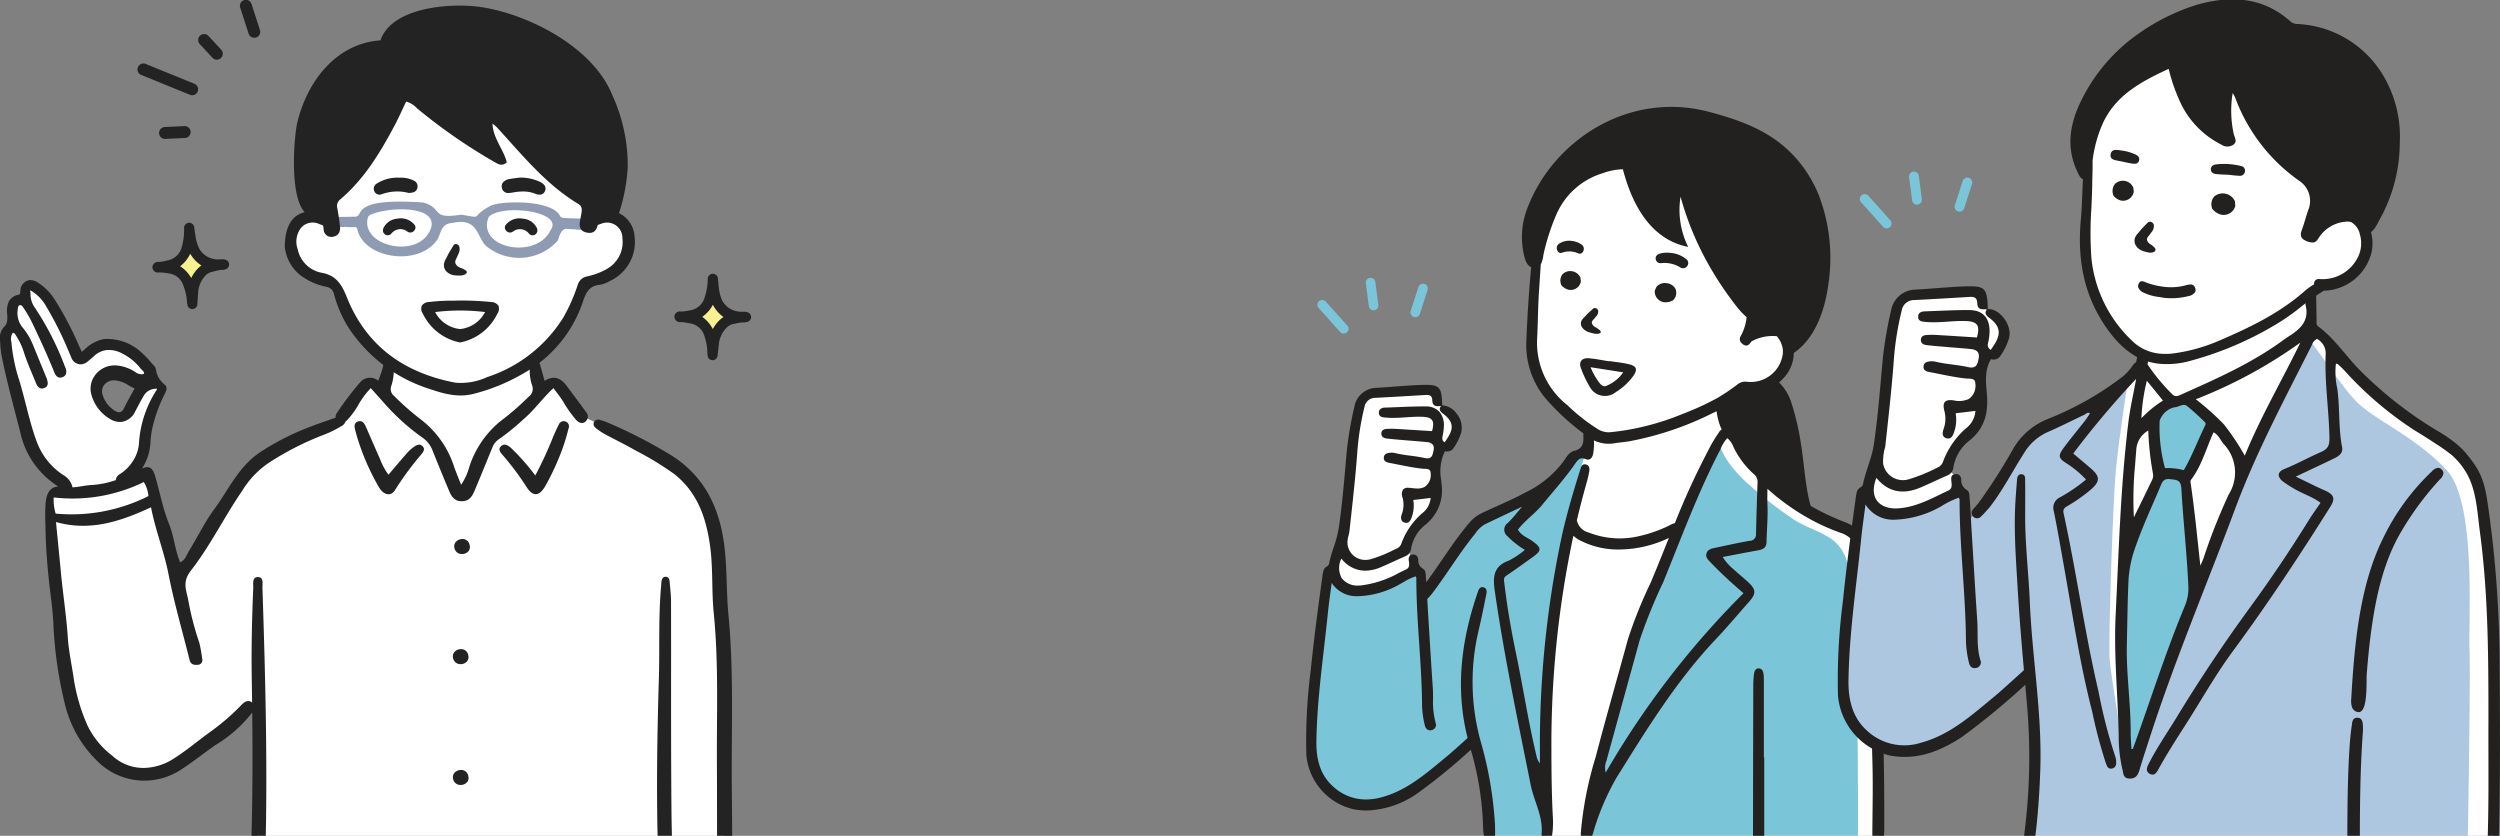 <svg xmlns="http://www.w3.org/2000/svg" width="335" height="112"><rect width="100%" height="100%" fill="#808080" stroke="none"/><defs><clipPath id="a"><path data-name="パス 3573" d="M0 0h335v112H0Z" transform="translate(20 2770)" fill="#fff" stroke="#707070"/></clipPath><clipPath id="b"><path data-name="長方形 80" fill="none" d="M0 0h160v114.128H0z"/></clipPath><clipPath id="c"><path data-name="長方形 116" fill="none" d="M0 0h100.665v262.338H0z"/></clipPath></defs><g data-name="マスクグループ 2" transform="translate(-20 -2770)" clip-path="url(#a)"><g data-name="グループ 233"><g data-name="グループ 93" clip-path="url(#b)" transform="translate(195 2769.913)"><path data-name="パス 1182" d="M41.887 21.342s-9.952.375-10.675 8.134-1.1 11.505-.991 14.4.542 7.92 3.883 10.97 4.03 3.157 4.03 3.157l-.467 2.639s-1.827.09-2.2.893a7.539 7.539 0 0 1-4.174 4.6c-3.1 1.338-6.832 2.783-8.232 4.067S15.53 79.83 15.53 79.83l-.263-3.057s-.631.057-.86-.946a12.4 12.4 0 0 0-.746-2.106s-.229-2.224.774-3.056 3.241-1.663 3.183-4.33-.889-2.782-.315-4.3 1.176-1.513 2.065-2.492 1.36-3.037.057-4.043a10.931 10.931 0 0 1-1.835-1.7l-.258-1.549-9.119.6-1.061 1-2.638 19.472-1.2 3.843-.631.459s-3.757 24.261-.8 26.842 1.893 4.56 7.686 2.954 13.134-8.144 13.134-8.144 1.835 10.524 1.864 11.528.01 1.722.01 1.722h52.24s-.143-23.66-.4-25.811-.2-14.339-3.843-15.887-9.521-3.506-11.471-7.244-3.648-5.678-4.388-5.632-1.52-3.9-1.52-3.9l3.642-2.036s6.538.086 5.735-5.162c0 0 .2-4.187-3.843-2.753l-.329-2.203s-5.658-22.416-18.516-20.557" fill="#fff"/><path data-name="パス 1183" d="M35.925 60.978s-4.1 5.922-9.521 7.393l-3.638 1.6-7.238 9.858v-3.213l-.89-.155s-7.509 5.573-11.186.813l-.619-.464s-3.72 23.876-1.187 27.09c0 0 2.213 5.269 7.218 3.952s5.638-2.051 8.378-4.24 5.48-3.927 5.48-3.927 1.686 5.586 1.739 8.378.105 4.468.105 4.468h7.71s.193-25.281.615-27.073 2.333-20.347 4.776-24.821Z" fill="#7ac5d7"/><path data-name="パス 1184" d="M73.051 77.882a24.91 24.91 0 0 0-.493-2.247 5.46 5.46 0 0 0-2.7-3.67c-1.37-.82-2.925-1.284-4.28-2.131a49.855 49.855 0 0 1-6.139-4.738c-1.61-1.4-3.746-3.732-4.066-5.84a14.281 14.281 0 0 1-2.02 3.2S41.572 90.909 39.69 100.723s-2.024 11.807-2.024 11.807h36.292q.025-5.325-.014-10.649c-.03-4.821-.131-9.62-.26-14.431a66.565 66.565 0 0 0-.633-9.57" fill="#7ac5d7"/><path data-name="パス 1185" d="m5.542 43.721-2.887-3.218-.037-.039a.629.629 0 0 0-.075-.062.643.643 0 0 0-.207-.1.643.643 0 0 0-.59.142.645.645 0 0 0-.053.911l2.887 3.218.037.038a.646.646 0 0 0 .926-.9" fill="#7ac5d7"/><path data-name="パス 1186" d="m9.697 40.946-.4-3.068a.647.647 0 0 0-.195-.383.632.632 0 0 0-.075-.061.647.647 0 0 0-.208-.1.641.641 0 0 0-.244-.015l-.048.008a.647.647 0 0 0-.509.715l.4 3.068a.644.644 0 0 0 .477.54.642.642 0 0 0 .247.015l.045-.008a.647.647 0 0 0 .509-.715" fill="#7ac5d7"/><path data-name="パス 1187" d="m15.264 42.145 1.03-3.2a.65.65 0 0 0-.171-.665.635.635 0 0 0-.244-.145l-.037-.011a.645.645 0 0 0-.776.427l-1.03 3.2a.65.65 0 0 0 .171.665.636.636 0 0 0 .244.145l.037.011a.644.644 0 0 0 .776-.426" fill="#7ac5d7"/><path data-name="パス 1188" d="M76.846 83.943c-.139-3.108-.034-6.227-.971-9.271-.652-2.12-1.575-3.9-3.806-4.675a32.9 32.9 0 0 1-6.857-3.642 26.451 26.451 0 0 1-3.281-3.073 15.954 15.954 0 0 1-3.406-4.047 4.937 4.937 0 0 0-1.01-1.33 1.327 1.327 0 0 0-2.242.22 18.894 18.894 0 0 0-1.49 2.553 99.7 99.7 0 0 0-4.351 9.511 2.1 2.1 0 0 0-.6.237 17.775 17.775 0 0 1-4.064 1.472 11.309 11.309 0 0 1-6.865-.447 2.146 2.146 0 0 1-1.537-1.4 2.165 2.165 0 0 0-.071-.227q.6-2.536 1.314-5.057a13.224 13.224 0 0 0 .353-1.536c.065-.408 0-.837-.506-.917-.468-.074-.588.307-.7.668-.917 2.951-1.8 5.912-2.471 8.932a134.38 134.38 0 0 0-2.936 28.983v1.475a1.931 1.931 0 0 1-.446-.939c-1.1-4.54-1.789-9.161-2.745-13.731-.653-3.119-1.2-6.264-1.571-9.433-.043-.369-.187-.744.268-1.048 1.173-.782 2.308-1.621 3.46-2.435 1.316-.93 1.3-1.276 0-2.213-.647-.466-1.483-.71-1.91-1.516.96-1.255 2.266-2.127 3.253-3.325 1.5-1.827 3.083-3.591 4.435-5.541.32-.461.645-.889 1.37-.587.6.249.91-.178 1.026-.731a8.407 8.407 0 0 0 .06-2.261c-.028-.457-.041-1.026-.651-1.05-.687-.027-.746.58-.726 1.066.04.94-.168 1.611-1.218 1.868-.668.164-1.032.8-1.393 1.344a13.835 13.835 0 0 1-5.206 4.266c-1.818 1-3.749 1.758-5.616 2.653a5.336 5.336 0 0 0-1.81 1.332c-2.149 2.517-3.841 5.367-5.813 8.013q-.022-.329-.047-.656c0-.053-.007-.109-.01-.165-.021-.37-.044-.789-.373-.976a1.278 1.278 0 0 1-.637-1.2c-.032-.449-.28-.717-.664-.717h-.074a.572.572 0 0 0-.419.185.85.85 0 0 0-.109.658l.01.085c.047.4.1.844-.33 1.048-.3.142-.6.288-.9.433a13.992 13.992 0 0 1-5.239 1.741 4.286 4.286 0 0 1-.276.009 2.636 2.636 0 0 1-2.253-.983 2.808 2.808 0 0 1-.049-2.629 4.059 4.059 0 0 0 3.182 1.624 5.565 5.565 0 0 0 2.148-.486c.589-.249 1.179-.521 1.751-.783.49-.226 1-.459 1.5-.677a1.213 1.213 0 0 0 .76-1 5.144 5.144 0 0 1 1.9-3.2 5.857 5.857 0 0 0 2.167-5.554c-.011-.152-.024-.3-.037-.457a6.143 6.143 0 0 1 .509-3.858 1.379 1.379 0 0 0 .32.04 1 1 0 0 0 .858-.5 7.428 7.428 0 0 0 1.015-2.1 2.936 2.936 0 0 0-.618-2.455 2.54 2.54 0 0 0-1.9-1.12h-.047c-.058-2.268-.258-2.755-2.165-2.755-.237 0-.518.007-.908.022-1.091.043-2.2.127-3.264.208-.834.063-1.7.129-2.546.174a3.064 3.064 0 0 0-2.823 2.25l-.041.189a49.012 49.012 0 0 0-1.014 5.8q-.109 1.166-.21 2.334c-.241 2.721-.489 5.536-.9 8.276a16.071 16.071 0 0 1-.677 2.539 19.25 19.25 0 0 0-.625 2.215.555.555 0 0 1-.26.319c-.47.253-.529.685-.592 1.142l-.009.067c-.483 3.456-1.1 8.016-1.576 12.644l-.018.171a73.274 73.274 0 0 0-.574 11.242 8.2 8.2 0 0 0 6.289 7.271 9.7 9.7 0 0 0 1.821.175 12.52 12.52 0 0 0 6.972-2.441 78.321 78.321 0 0 0 6.954-5.7 40.86 40.86 0 0 1 1.653 10.614 4.076 4.076 0 0 0 .179 1.1.714.714 0 0 0 1.408-.117c.036-.47.009-.945.009-1.418A50.667 50.667 0 0 0 23.5 99.753a29.8 29.8 0 0 1-.4-15.036c.39-1.644.721-3.3 1.059-4.959.074-.361.123-.813-.33-.956-.535-.169-.69.289-.823.676-2.193 6.4-3.026 12.867-1.347 19.5-.984.894-2.134 1.93-2.692 2.389q-.387.318-.772.639c-2.411 2-4.9 4.072-8.069 4.919a8.137 8.137 0 0 1-2.1.292 6.435 6.435 0 0 1-4.478-1.82c-1.511-1.4-2.194-3.314-2.151-6.021.067-4.206.556-8.443 1.029-12.541.175-1.516.356-3.083.512-4.626.09-.884.208-1.767.333-2.7.057-.425.115-.861.173-1.315a3.953 3.953 0 0 0 3.506 1.783H7a11.951 11.951 0 0 0 5.643-1.649c.177-.094.352-.194.528-.294a6.676 6.676 0 0 1 1.538-.714l.039.079a.264.264 0 0 1 .04.1c-.007 2.95.192 5.939.385 8.829.182 2.725.369 5.542.384 8.321a12.734 12.734 0 0 0 .361 2.6c.093.443.352.7.71.7a.906.906 0 0 0 .17-.017.766.766 0 0 0 .527-.347.74.74 0 0 0 .056-.608 11.055 11.055 0 0 1-.353-3.308c0-.5-.005-1.021-.04-1.529-.187-2.709-.354-5.465-.516-8.131l-.16-2.63c-.021-.345-.04-.69-.059-1.035l.059-.054a7.6 7.6 0 0 0 .765-.9c1.911-2.55 3.558-5.289 5.574-7.764a4.093 4.093 0 0 1 1.25-1.243c1.757-.858 3.532-1.677 5.064-2.4-.54.624-1.177 1.454-1.915 2.181a1.1 1.1 0 0 0-.05 1.777 11.683 11.683 0 0 0 2.334 1.829 11.165 11.165 0 0 1-2.164 1.445c-2.079.746-2.135 2.218-1.869 4.065 1.256 8.727 3.083 17.344 4.812 25.982.442 2.207 1.689 4.233 1.457 6.589a.645.645 0 0 0 .7.68.705.705 0 0 0 .732-.67 11.618 11.618 0 0 0 .098-1.964c-.173-3.087-.207-6.175-.21-9.266a133.857 133.857 0 0 1 2.946-28.757 3.652 3.652 0 0 0 .674.514 11.149 11.149 0 0 0 5.619 1.33 15.713 15.713 0 0 0 6.5-1.545c-.8 1.99-1.591 3.984-2.423 5.96a61.17 61.17 0 0 0-3.057 7.586c-1.431 5.266-2.951 10.51-4.324 15.791a48.689 48.689 0 0 0-1.969 9.843c-.028.567-.169 1.2.571 1.375.7.163.857-.434 1.024-.944a33.46 33.46 0 0 1 3.13-7.436c4.053-6.5 8.058-13.039 13.371-18.643 1.515-1.6 2.929-3.292 4.389-4.941 1.019-1.151 1-1.67-.14-2.719-.629-.579-1.3-1.108-1.925-1.695a6.455 6.455 0 0 1-1.429-1.624c1.636-.311 3.178-.618 4.726-.893.65-.115 1.127-.344 1.141-1.1.033-1.708.211-3.411.12-5.123-.031-.58 0-1.163 0-2.026a30.515 30.515 0 0 0 4.809 3.548 27.428 27.428 0 0 0 5.261 2.444 3.566 3.566 0 0 1 2.07 2.264 17.147 17.147 0 0 1 1.2 4.96c.242 7.886.53 15.771.736 23.658.082 3.121 0 6.245-.017 9.368 0 .514.107.953.7.991.577.038.8-.37.866-.874a7.509 7.509 0 0 0 .03-.887c.041-9.044-.24-18.08-.644-27.113M5.7 71.882a5.623 5.623 0 0 0 .133-.685l.2-1.807c.308-2.823.627-5.743.839-8.626a36.4 36.4 0 0 1 .977-6.184 1.455 1.455 0 0 1 1.42-1.182c2.049-.1 4.132-.226 6.145-.346l.572-.034c.068 0 .134-.007.2-.007.431 0 .721.124.74.731.021.683.4.775.76.775.114 0 .235-.01.352-.02l.091-.007a.57.57 0 0 0-.2.422c.007.2.15.4.435.609 1.788 1.315 1.224 2.42.22 3.832-.285-.159-.366-.392-.282-.8a7.1 7.1 0 0 0 .175-1.3 2.755 2.755 0 0 0-.649-2.047 2.5 2.5 0 0 0-1.85-.659h-.251c-1.182 0-2.384.048-3.546.1-.524.021-1.047.042-1.57.059a.952.952 0 0 0-.686.238.632.632 0 0 0-.154.472c.019.544.465.586.859.624h.04c.309.03.634.045.991.045.582 0 1.172-.04 1.743-.078s1.159-.078 1.739-.078c.146 0 .292 0 .438.008.7.027 1.107.162 1.308.439s.211.746.006 1.484l-1.26-.08q-1.841-.117-3.685-.227a7.752 7.752 0 0 0-.465-.013c-.2 0-.406.007-.63.02-.307.018-.718.1-.751.586-.025.378.224.637.667.694.68.086 1.376.143 2.048.2l.668.056c.312.027.624.052.936.076.585.046 1.189.094 1.782.157a1.075 1.075 0 0 1 .791.35.886.886 0 0 1 .108.712c-.109.6-.2 1.113-.839 1.113a1.724 1.724 0 0 1-.373-.047c-.628-.141-1.277-.227-1.9-.31a19.454 19.454 0 0 1-2.13-.363 1.456 1.456 0 0 0-.352-.039 2.961 2.961 0 0 0-.382.028c-.452.059-.694.286-.7.659-.007.473.363.6.687.666.383.073.766.15 1.148.227 1.085.219 2.208.445 3.332.567.078.008.166.011.258.013.4.011.862.023.849.564a1.924 1.924 0 0 1-.778 1.848 1.979 1.979 0 0 1-.987.23 6.464 6.464 0 0 1-.825-.071h-.031a2.915 2.915 0 0 0-.366-.026.84.84 0 0 0-.715.247 1.269 1.269 0 0 0-.05 1.091 3.668 3.668 0 0 1-.1 2.186 1.079 1.079 0 0 0-.044.826.633.633 0 0 0 .394.313.78.78 0 0 0 .242.042c.4 0 .6-.391.719-.731a4.548 4.548 0 0 0 .219-2.337l2.329-.278a2.919 2.919 0 0 1-1.183 2.093 9.83 9.83 0 0 0-2.714 3.944 1.142 1.142 0 0 1-.616.728l-.493.233a17.166 17.166 0 0 1-3.046 1.217 2.834 2.834 0 0 1-.7.091A2.379 2.379 0 0 1 5.6 73.212a2.837 2.837 0 0 1 .1-1.331m54.6-.284a.837.837 0 0 1-.834.958c-1.586.268-3.156.634-4.732.96-.462.1-.917.215-1.066.743s.21.835.536 1.177c1.358 1.424 2.811 2.75 4.424 4.143a116.129 116.129 0 0 0-18.462 24.032 2.529 2.529 0 0 1 .1-1.591c1.478-5.39 2.975-10.775 4.456-16.164a70.157 70.157 0 0 1 3.153-7.761c2.445-5.995 4.677-12.083 7.685-17.835a4.5 4.5 0 0 1 .9-1.46 2.813 2.813 0 0 1 .827 1.186 11.64 11.64 0 0 0 2.7 3.611 1.325 1.325 0 0 1 .527 1.1q-.126 3.449-.209 6.9" fill="#232020"/><path data-name="パス 1189" d="M61.352 91.322a6.932 6.932 0 0 0-.034-.886c-.048-.373-.18-.75-.615-.78-.458-.031-.611.356-.662.72a11.716 11.716 0 0 0-.1 1.571q-.026 10.01-.037 20.02a4.321 4.321 0 0 0 .013.492c.051.446.275.75.753.747a.692.692 0 0 0 .706-.684 4.91 4.91 0 0 0 .031-.688v-10.257h-.05V91.321" fill="#232020"/><path data-name="パス 1190" d="M37.013 43.969a1.736 1.736 0 0 0 .817.6 4.364 4.364 0 0 0 .523.155l.055.014.136.032a1.729 1.729 0 0 0 .545.045c.283-.029.432-.126.418-.278a.47.47 0 0 0-.181-.235l-.021-.018a2.4 2.4 0 0 0-.263-.2 2.446 2.446 0 0 0-.186-.109 1.774 1.774 0 0 1-.228-.141.907.907 0 0 1-.272-.333.438.438 0 0 1-.047-.254.768.768 0 0 1 .222-.346 4.071 4.071 0 0 0 .3-.365.952.952 0 0 0 .327-.822.491.491 0 0 0-.367-.34.4.4 0 0 0-.39.143l-.376.342c-.1.1-.21.19-.309.289-.081.081-.158.165-.235.249s-.13.142-.215.228a1.617 1.617 0 0 0-.363.475.908.908 0 0 0 .11.87" fill="#232020"/><path data-name="パス 1191" d="m36.839 37.84-.06-.553-.011-.027a1.5 1.5 0 0 0-2.381-.439 1.424 1.424 0 0 0-.183 1.432l.014.046.031.034a1.86 1.86 0 0 0 .965.586 1.39 1.39 0 0 0 1.605-1.028Z" fill="#232020"/><path data-name="パス 1192" d="M48.311 38.03a1.493 1.493 0 0 0-1.308.447l-.02.022-.244.514v.056a1.446 1.446 0 0 0 1.269 1.518 2.014 2.014 0 0 0 1.162-.249l.043-.023.029-.039a1.406 1.406 0 0 0 .291-1.442 1.478 1.478 0 0 0-1.226-.8" fill="#232020"/><path data-name="パス 1193" d="M43.33 48.906c-.887-.222-1.811-.3-2.718-.442l-.006.037c-.908-.142-1.811-.339-2.724-.409s-1.356.485-1.045 1.306a14.319 14.319 0 0 0 1.159 2.468 2.311 2.311 0 0 0 3.537.753 8.061 8.061 0 0 0 2.326-2.152c.583-.835.477-1.309-.528-1.561m-3.105 2.891c-.4.173-.694-.156-.927-.429a9.762 9.762 0 0 1-1.164-2.072l4.381.684a5.079 5.079 0 0 1-2.29 1.817" fill="#232020"/><path data-name="パス 1194" d="M36.449 34.027a.508.508 0 0 0 .714-.292.694.694 0 0 0-.232-.88 2.821 2.821 0 0 0-1.23-.475 2.488 2.488 0 0 0-1.721.322.7.7 0 0 0-.332.861c.107.332.359.5.655.39a2.846 2.846 0 0 1 2.146.074" fill="#232020"/><path data-name="パス 1195" d="M50.898 34.769a3.812 3.812 0 0 0-2.112-.8 3.7 3.7 0 0 0-1.37.1c-.377.12-.623.371-.549.773a.647.647 0 0 0 .756.5 4.066 4.066 0 0 1 2.486.549.691.691 0 0 0 1.017-.206.654.654 0 0 0-.228-.915" fill="#232020"/><path data-name="パス 1196" d="M64.104 50.634a5.024 5.024 0 0 0 1.267-3.256c2.954-2 4.2-5.924 4.639-9.269a23.559 23.559 0 0 0-1.262-11.8 17.3 17.3 0 0 0-2.429-4.235c-3.2-4.081-7.441-5.7-12.276-6.991-10.656-2.836-20.827 3.659-24.349 12.837a10.637 10.637 0 0 0-.485 6.325c.149.635.357 1.39.966 1.641q-.459 5.014-.651 10.045a11.188 11.188 0 0 0 2.427 7.358 31.148 31.148 0 0 0 5.771 5.268 4.555 4.555 0 0 0 3.7.913c.63-.1 1.271-.147 1.9-.249a42.166 42.166 0 0 0 11.218-3.8l.483-.228a9.11 9.11 0 0 0 .48 1.981 4.405 4.405 0 0 0 .594 1.029 1.248 1.248 0 0 1 .366-.033 2.689 2.689 0 0 1 .806.171c.026-.013.052-.026.077-.041a1.745 1.745 0 0 1 .139.139 4.691 4.691 0 0 1 1.8 2.406 15.689 15.689 0 0 0 1.239 1.923 18.624 18.624 0 0 0 1.472 1.994 16.355 16.355 0 0 0 2.588 2.35q.852.587 1.746 1.113a16.28 16.28 0 0 0 1.466.719 9.914 9.914 0 0 1-.142-.985q-.224-.773-.382-1.576c-.43-2.194-.565-4.43-.918-6.635a34.245 34.245 0 0 0-1.3-5.659 6.617 6.617 0 0 0-1.656-2.756 8.618 8.618 0 0 0 .7-.7m-13.585 4.9a34.148 34.148 0 0 1-9.628 2.46 2.754 2.754 0 0 1-1.645-.322 24.624 24.624 0 0 1-4.209-3.293 10.635 10.635 0 0 1-4.049-9.035c.107-1.961.1-3.93.224-5.89l.255-3.913a3.957 3.957 0 0 0 .356-1.3 29.018 29.018 0 0 1 1.721-5.367 9.862 9.862 0 0 1 6.184-5.563 8.545 8.545 0 0 1 2.743-.541c1.2 4.592 3.647 9.409 8.75 10.4a11.117 11.117 0 0 1-1.02-6.721 40.132 40.132 0 0 0 4.375 10.159 44.537 44.537 0 0 0 3.2 4.634 10.773 10.773 0 0 0 1.28 1.353c0 .019-.009.035-.012.054a6.37 6.37 0 0 1-.787 2.476.746.746 0 0 0 .269 1.054.517.517 0 0 0 .2.15c.52.227.74-.192 1-.508a5.914 5.914 0 0 1 3.324-.686h.046a3.434 3.434 0 0 1 .727 1.373 2.535 2.535 0 0 1 .072 1.036 4.333 4.333 0 0 1-4.753 3.707 1.661 1.661 0 0 0-1.323.356 26.829 26.829 0 0 1-2.686 1.812 37.679 37.679 0 0 1-4.608 2.118" fill="#232020"/><path data-name="パス 1198" d="M115.284 8.16s-8.766 1.666-10.86 13.073c0 0 .227 8.338.112 10.636s-.209 11.34 7.654 15.576l.226 1.891s-7.36 6.319-13.212 7.9a4.907 4.907 0 0 0-2.5 1.517c-1.015 1.211-6.946 11.23-7.98 11.874s-.538.359-.538.359l-.036-4.667-.862-.826v-1.364l-1.508-1.351a9.6 9.6 0 0 1 2.585-4.429c2.011-1.867 2.046-4.631 2.226-8.222s1.544-1.759 2.405-3.411.423-3.8-1.113-4.524-1.508-3.228-1.508-3.228l-10.053.906-1.256 1.245s-2.118 20.552-3.088 21.98a7.091 7.091 0 0 0-1.077 3.152l-.81.281s-3.354 25.823-1.669 29.21 6.316 8.956 16.021 1.887l8.523-6.878a54.406 54.406 0 0 1 .794 11.717c-.419 5.064-.93 10.652-.93 10.652h62.286s.053-33.252-.827-40.143-1.465-11.657-9.165-15.616c0 0-8.933-6.739-11-9.971s-3.548-3.446-3.548-3.446v-4.332l1.2-.775s6.557-.4 6.207-6.857-7.758-.337-7.758-.337l1.738-5.723-10.453-14.333Z" fill="#fff"/><path data-name="パス 1199" d="M155.912 87.055c-.16-3.832.964-19.628-3.047-23.961s-9.21-6.5-11.857-8.955c-1.974-1.833-5.292-7.1-7.042-9.117-.64.314-.542 2.764-1.182 3.079-2.089 4.557-7.138 15.008-7.89 16.631-.963 2.076-11.052 29.3-11.052 29.3l-3.847 9.293s-2.151-12.58-2.309-15.08.422-20.121.8-24.652c.284-3.4 1.206-9.565 1.646-12.417-1.505.775-2.936 1.7-4.424 2.518q-2.369 1.3-4.783 2.511a22.581 22.581 0 0 0-3.008 1.7 10.577 10.577 0 0 0-2.33 2.489 226.67 226.67 0 0 0-5.1 7.107q-.608.884-1.2 1.777l-.562.542v.125l-.152.162-.484-4.185-1.211.277s-10.792 6.226-11.519-.277l-1.107.692s-2.108 17.431-2.245 21.24-.415 7.4 2.041 10.031 4.22 3.3 6.745 2.981 8.059-3.327 11.588-6.51l.765-.687c2.328-1.515 4.014-2.609 4.014-2.609s.395 6.144.481 8.832-.809 13.223-.809 13.223h58.845s.4-22.229.235-26.061" fill="#aec7e0"/><path data-name="パス 1200" d="M118.414 71.384c-.164-1.918-.333-3.9-.448-5.853a1.409 1.409 0 0 0-1.372-1.551c-.082-.009-.162-.02-.242-.031a4.35 4.35 0 0 0-.58-.052 1.39 1.39 0 0 0-1.359.958c-.378.881-.779 1.771-1.167 2.632-.807 1.793-1.642 3.647-2.324 5.532a16.22 16.22 0 0 0-1.062 4.6c-.1 2.043-.145 4.122-.185 6.132-.017.863-.034 1.725-.056 2.587-.054 2.135.106 4.287.261 6.369.137 1.832.278 3.727.27 5.59 0 .511.032 1.026.064 1.523.014.22.028.439.04.659l.02.387.85-.051.089-.234.082-.211c.049-.126.1-.252.145-.378.707-1.9 1.4-3.842 2.075-5.719 1.526-4.261 3.1-8.667 4.929-12.9a6.17 6.17 0 0 0 .486-2.865c-.111-2.383-.317-4.8-.516-7.127" fill="#7ac5d7"/><path data-name="パス 1201" d="M121.112 56.392a57.862 57.862 0 0 1-.578-.533 23.034 23.034 0 0 0-1.945-1.676 1.106 1.106 0 0 0-.671-.22 2.342 2.342 0 0 0-.787.18 1.9 1.9 0 0 1-.547.141 3.125 3.125 0 0 0-2.413 2.173 20.268 20.268 0 0 0 .752 6.456l.079.293.313-.008h.3a8.433 8.433 0 0 1 2.188.268l.292.077.153-.252a35.84 35.84 0 0 0 1.884-3.723c.338-.74.688-1.5 1.063-2.235a.719.719 0 0 0-.087-.938" fill="#7ac5d7"/><path data-name="パス 1202" d="m78.301 29.599-2.937-3.275a.468.468 0 0 0-.038-.039.647.647 0 0 0-.077-.063.654.654 0 0 0-.211-.1.656.656 0 0 0-.6.145.657.657 0 0 0-.054.927l2.939 3.277a.468.468 0 0 0 .038.039.664.664 0 0 0 .077.063.656.656 0 0 0 .866-.975" fill="#7ac5d7"/><path data-name="パス 1203" d="m82.531 26.774-.411-3.123a.658.658 0 0 0-.2-.39.646.646 0 0 0-.076-.062.657.657 0 0 0-.461-.113l-.049.008a.659.659 0 0 0-.518.728l.411 3.124a.656.656 0 0 0 .737.565l.046-.008a.659.659 0 0 0 .518-.728" fill="#7ac5d7"/><path data-name="パス 1204" d="m88.2 27.996 1.048-3.257a.658.658 0 0 0-.249-.739.651.651 0 0 0-.172-.086l-.038-.011a.657.657 0 0 0-.79.434l-1.048 3.257a.662.662 0 0 0 .174.677.64.64 0 0 0 .076.062.649.649 0 0 0 .173.086l.037.011a.655.655 0 0 0 .79-.434" fill="#7ac5d7"/><path data-name="パス 1205" d="M152.134 62.961a.676.676 0 0 0-.446-.184 1.315 1.315 0 0 0-.813.473l-.071.067a30.7 30.7 0 0 0-6.539 9.035c-2.809 5.751-3.615 12.652-4.068 19.253-.049.716-.089 1.429-.128 2.118a2.745 2.745 0 0 0 .085 1.078 1.021 1.021 0 0 0 .861.716h.024c.981 0 1.076-2.235 1.087-4.33 0-.331 0-.592.015-.739.182-2.347.383-4.264.631-6.034.548-3.9 1.5-8.928 4.028-13.149a40.092 40.092 0 0 1 5.091-6.88l.04-.042a1.323 1.323 0 0 0 .488-.872.728.728 0 0 0-.285-.509" fill="#232020"/><path data-name="パス 1206" d="M141.624 97.247c-.033-.391-.083-.981-.746-.985-.618 0-.68.54-.721.9-.006.049-.011.1-.018.143a32.9 32.9 0 0 0-.249 2.194c-.3 4.191-.326 7.891-.347 12.017 0 .408 0 .474-.007.882a2.419 2.419 0 0 0 .185 1.29.892.892 0 0 0 .407.385.7.7 0 0 0 .85-.236 1.276 1.276 0 0 0 .189-.576 8.732 8.732 0 0 0 .055-1.356c0-.749 0-.932.005-1.682q.011-2.26.057-4.519c.056-2.552.16-5.1.349-7.648v-.226a4.818 4.818 0 0 0-.008-.52Z" fill="#232020"/><path data-name="パス 1207" d="M96.376 68.406c0-1.264.013-2.529-.006-3.793-.006-.4.084-.972-.514-.976-.559 0-.561.566-.593.967-.11 1.389-.222 2.78-.26 4.172-.089 3.276.15 6.541.341 9.81.22 3.771.53 7.534.861 11.3-1.229 1.118-3.179 2.9-4 3.569-3.011 2.476-5.92 5.12-9.8 6.158a7.336 7.336 0 0 1-7.314-1.7c-1.9-1.762-2.432-4.142-2.392-6.69.1-6.379 1.063-12.676 1.706-19 .147-1.448.362-2.889.571-4.534a4.349 4.349 0 0 0 3.958 2.036 13.351 13.351 0 0 0 6.23-1.821 11.153 11.153 0 0 1 2.321-1.126c.054.123.1.183.1.243-.015 6.342.818 12.643.851 18.982a14.268 14.268 0 0 0 .4 2.872c.1.488.4.828.934.726a.758.758 0 0 0 .619-1.013c-.554-1.759-.313-3.575-.437-5.362-.274-3.968-.5-7.94-.749-11.91-.089-1.451-.15-2.9-.263-4.352-.034-.435 0-1.007-.407-1.236a1.456 1.456 0 0 1-.722-1.355c-.033-.462-.281-.8-.781-.759-.535.043-.609.411-.554.9s.161 1.036-.373 1.288c-2.188 1.034-4.293 2.253-6.8 2.409-2.234.139-3.994-1.22-2.866-4.089 1.644 2 3.66 2.242 5.9 1.295 1.21-.512 2.392-1.094 3.6-1.616a1.313 1.313 0 0 0 .821-1.085 5.7 5.7 0 0 1 2.11-3.563c2.018-1.6 2.574-3.612 2.386-6.119-.12-1.6-.387-3.29.54-4.817a1.088 1.088 0 0 0 1.292-.488 8.28 8.28 0 0 0 1.119-2.315c.474-1.709-1.216-3.993-2.838-3.911-.074-2.947-.382-3.144-3.367-3.026-2.15.085-4.286.308-6.43.423a3.368 3.368 0 0 0-3.093 2.463 55.8 55.8 0 0 0-1.167 6.622c-.366 3.921-.646 7.858-1.231 11.745-.267 1.772-1.087 3.467-1.442 5.264a.642.642 0 0 1-.3.377c-.53.285-.574.782-.648 1.313-.651 4.655-1.262 9.312-1.744 13.993a81.813 81.813 0 0 0-.655 12.627 9.04 9.04 0 0 0 6.933 8.016c3.655.7 6.811-.592 9.708-2.5a97.618 97.618 0 0 0 8.454-6.972l.2 2.25a81.1 81.1 0 0 1-.383 18.167c-.08.558-.1 1.128.575 1.225s.839-.448.913-1.007c.394-2.991.638-6.613.721-9.628.2-7.412-1.107-14.726-1.415-22.107-.171-4.109-.7-8.2-.614-12.326m-18.767-8.394c.414-3.845.862-7.686 1.146-11.546a40.138 40.138 0 0 1 1.083-6.85 1.652 1.652 0 0 1 1.6-1.334c2.479-.122 4.957-.273 7.435-.421.6-.036 1.049.028 1.074.834.031 1 .762.827 1.39.788-.567.486-.148.907.188 1.154 2 1.471 1.365 2.725.234 4.313a.738.738 0 0 1-.356-.934 7.813 7.813 0 0 0 .193-1.435c.035-1.9-.884-2.949-2.732-2.96-1.979-.012-3.959.106-5.938.17-.482.016-.916.183-.9.752.021.591.505.618.964.663 1.816.177 3.62-.183 5.433-.114 1.55.059 1.929.6 1.479 2.2-1.831-.115-3.666-.234-5.5-.341a10.261 10.261 0 0 0-1.208.008c-.388.023-.767.138-.8.617s.34.685.709.732c1 .126 2 .193 3 .28s2.008.152 3.009.259c.678.072 1.179.37 1.028 1.2-.141.772-.262 1.473-1.385 1.22-1.47-.331-2.994-.38-4.466-.745a2.214 2.214 0 0 0-.8-.011c-.392.051-.737.229-.745.7s.342.629.732.7c1.648.314 3.283.7 4.955.879.469.051 1.273-.1 1.255.674a2.137 2.137 0 0 1-.879 2.074 3.214 3.214 0 0 1-2.061.176c-1.144-.147-1.5.269-1.206 1.42a4.079 4.079 0 0 1-.111 2.44c-.167.475-.236 1.019.366 1.217.579.191.847-.255 1.021-.742a4.993 4.993 0 0 0 .234-2.6l2.652-.317a3.237 3.237 0 0 1-1.321 2.379 11.038 11.038 0 0 0-2.995 4.352 1.3 1.3 0 0 1-.7.825 22.7 22.7 0 0 1-3.922 1.607 2.7 2.7 0 0 1-3.423-2.035 6.417 6.417 0 0 1 .255-2.243" fill="#232020"/><path data-name="パス 1208" d="M159.958 89.044q-.038-6.883-.678-13.742-.321-3.426-.8-6.834c-.3-2.162-.566-4.2-1.829-6.043a18.21 18.21 0 0 0-1.356-1.776 11.4 11.4 0 0 0-1.688-1.514 17.967 17.967 0 0 0-1.569-1.067 53.138 53.138 0 0 1-10.917-8.476c-1.853-1.906-3.323-4.177-5.493-5.774-.275-.2-.2-.5-.208-.771-.017-1.016-.029-2.032-.053-3.048-.01-.452.036-1-.6-1.034s-.645.533-.73.965a2.542 2.542 0 0 0-.09 1.04c.53 2.094-.707 3.209-2.241 4.182-.265.168-.526.345-.78.532-4.229 3.111-9 5.191-13.754 7.322-.41.184-.777.272-1.13-.133a25.34 25.34 0 0 1-3.093-3.7 2 2 0 0 0-.18-.257l.157-.852a.537.537 0 0 0-.34-.6l-.012-.014a.65.65 0 0 0-.548-.165.511.511 0 0 0-.394.191.7.7 0 0 0-.149.2 3.7 3.7 0 0 0-.229.925 1.678 1.678 0 0 0-.464.452 6.986 6.986 0 0 1-1.329 1.477 41.447 41.447 0 0 1-9.983 5.669 9.428 9.428 0 0 0-4.639 3.9 74.951 74.951 0 0 1-4.735 7.413v.006c-.253.291-.509.581-.76.874a.721.721 0 0 0 .715 1.133.727.727 0 0 0 .292-.119 11.294 11.294 0 0 0 .881-.924 6.109 6.109 0 0 0 .494-.57c1.709-2.232 2.979-4.743 4.492-7.1a7.048 7.048 0 0 1 3.157-2.822c1.67-.72 3.289-1.558 4.938-2.329.215-.1.405-.389.747-.183-.226.333-.422.661-.656.962-.946 1.212-1.935 2.392-2.849 3.629-.831 1.123-.723 1.433.423 2.146a13.074 13.074 0 0 1 2.545 2.136 22.212 22.212 0 0 1-3.528 2.4 1.539 1.539 0 0 0-.783 1.843c.5 2.429.908 4.878 1.346 7.32 1.169 6.523 2.136 13.087 3.794 19.515a63.68 63.68 0 0 0 1.848 6.967c.151.4.274.74.765.679a.679.679 0 0 0 .6-.744 2.278 2.278 0 0 0-.106-.827 69.516 69.516 0 0 1-2.255-8.738c-1.851-7.909-2.954-15.967-4.682-23.9-.126-.579.169-.763.524-.974a21.262 21.262 0 0 0 3.17-2.242c1.2-1.048 1.2-1.709.017-2.74-.785-.684-1.587-1.35-2.417-2.053a119.537 119.537 0 0 1 8.429-10c-.388 2.127-.811 3.936-1.036 5.77-1.056 8.592-1.287 17.241-1.712 25.877-.266 5.4.306 10.779.408 16.169a19.594 19.594 0 0 0 .512 4.576c.133.511.088 1.142.923 1.164.854.021 1.143-.451 1.355-1.165.436-1.475.928-2.933 1.4-4.4 3.365-10.4 7.639-20.467 11.457-30.7 2.823-7.567 6.641-14.669 10.257-21.864a1.363 1.363 0 0 1 .668-.784 2.184 2.184 0 0 1 1.162 2.067c-.151 3.719.428 7.409.506 11.125.024 1.119-.22 1.57-1.169 1.982-1.631.709-3.188 1.582-4.845 2.246-.941.379-1.034 1-.265 1.649a12.238 12.238 0 0 0 1.4.915c1.168.74 2.538 1.114 3.689 1.978-.542.794-1.081 1.524-1.556 2.293q-3.723 6.02-7.9 11.733-5.258 7.2-9.883 14.807c-1.271 2.083-2.665 4.089-3.76 6.277-.251.5-.279.992.288 1.245.541.241.83-.187 1.055-.6 1.128-2.057 2.394-4.028 3.659-6 2.113-3.3 4.03-6.735 6.36-9.893 4.619-6.262 8.9-12.746 13.045-19.329.7-1.109.489-1.644-.715-2.177-1.271-.563-2.511-1.192-3.917-1.865 1.82-.86 3.458-1.624 5.084-2.41.645-.312 1.29-.688 1.12-1.566-.5-2.591-.27-5.237-.641-7.842a10.019 10.019 0 0 1-.182-3.308c.116.02.2.009.242.046.284.259.571.517.837.794a47.245 47.245 0 0 0 9.469 8.089 70.092 70.092 0 0 1 2.6 1.64 25.689 25.689 0 0 1 2.374 1.671 9.437 9.437 0 0 1 1.752 2.044c1.556 2.352 1.647 5.474 2.013 8.19 1.142 8.491 1.151 16.943 1.151 25.493-.024 5.572.073 10.58-.117 16.15-.019.549 0 1.135.691 1.18.783.051.789-.577.806-1.157.229-8.162.169-15.76.125-23.924m-43.6-34.377c.589-.011 1.18-.576 1.7-.18a32.161 32.161 0 0 1 2.409 2.183c.139.131.087.323 0 .489-.962 1.939-1.7 3.987-2.836 5.934a8.486 8.486 0 0 0-2.519-.278 20.654 20.654 0 0 1-.715-6.34 2.784 2.784 0 0 1 1.958-1.81m-3.673-3.559 2.161 2.66a15.011 15.011 0 0 0-2.892 2.368 25.047 25.047 0 0 1 .731-5.028m-1.575 11.288c.04-.661.106-1.323.156-1.984a3.158 3.158 0 0 1 1.611-2.631 38.589 38.589 0 0 0 .641 5.849 1.378 1.378 0 0 1-.1.709c-.811 1.7-1.644 3.379-2.471 5.067a46.575 46.575 0 0 1 .163-7.009m6.689 18.833c-2.545 6.107-4.54 12.414-6.777 18.634-.07.2-.145.39-.218.586l-.187.012c-.036-.72-.1-1.442-.1-2.162.017-3.992-.612-7.955-.514-11.95.071-2.9.091-5.811.233-8.71a16.111 16.111 0 0 1 1.005-4.493c.971-2.776 2.241-5.431 3.366-8.145.391-.942 1.013-.721 1.712-.641.753.087.947.483.988 1.193.247 4.328.735 8.639.932 12.975a5.991 5.991 0 0 1-.441 2.7m5.841-14.853a81.232 81.232 0 0 0-3.384 8.578c-.122.317-.265.625-.4.937-.411-3.673-.752-7.291-1.275-10.889-.03-.2-.089-.474.009-.6 1.449-1.893 2.027-4.2 3.032-6.378.681.342.907 1.031 1.336 1.543a5.529 5.529 0 0 1 .679 6.811m2.168-5.229a32 32 0 0 0-2.809-4.209 35.11 35.11 0 0 0-3.752-3.35A63.561 63.561 0 0 0 133.243 46c-2.42 5.005-5.245 9.784-7.445 15.146" fill="#232020"/><path data-name="パス 1209" d="m112.556 33.841.055.015.139.035a2 2 0 0 0 .329.05h.031a1.235 1.235 0 0 0 .223-.01c.33-.046.515-.194.507-.407a.56.56 0 0 0-.2-.325l-.02-.02a2.3 2.3 0 0 0-.264-.231c-.062-.048-.129-.09-.188-.127a1.5 1.5 0 0 1-.208-.147.854.854 0 0 1-.231-.341.488.488 0 0 1-.031-.255.941.941 0 0 1 .224-.373 5.119 5.119 0 0 0 .323-.437 1.315 1.315 0 0 0 .377-1.006.577.577 0 0 0-.422-.455.467.467 0 0 0-.08-.012.53.53 0 0 0-.413.21l-.392.4c-.108.111-.219.225-.328.346-.09.1-.175.2-.251.3s-.136.165-.206.245l-.017.02a2.092 2.092 0 0 0-.4.578 1.223 1.223 0 0 0 .072 1.065 1.714 1.714 0 0 0 .837.712 3.745 3.745 0 0 0 .531.172" fill="#232020"/><path data-name="パス 1210" d="M118.62 38.21a2.307 2.307 0 0 0-.755.113l-.1.026a7.6 7.6 0 0 1-2.685.183 10.734 10.734 0 0 1-2.254-.5c-.1-.031-.192-.071-.285-.11a1.777 1.777 0 0 0-.467-.149.439.439 0 0 0-.464.282.69.69 0 0 0-.084.546 1.328 1.328 0 0 0 .714.7 6.569 6.569 0 0 0 2.082.583c.207.034.421.069.625.109a9.271 9.271 0 0 0 3.25-.214 1.477 1.477 0 0 0 .942-.533.7.7 0 0 0 .008-.572.6.6 0 0 0-.527-.464" fill="#232020"/><path data-name="パス 1211" d="M110.861 25.22a1.525 1.525 0 0 0-2.456-.488 1.568 1.568 0 0 0-.217 1.527l.01.037.024.028a1.9 1.9 0 0 0 1 .64 1.463 1.463 0 0 0 1.684-1.091l.016-.041-.05-.59Z" fill="#232020"/><path data-name="パス 1212" d="M124.474 27.046a1.791 1.791 0 0 0-2.768-.632 1.593 1.593 0 0 0-.267 1.627l.011.04.027.031a2.238 2.238 0 0 0 1.116.73 1.614 1.614 0 0 0 1.919-1.094l.019-.044-.048-.634Z" fill="#232020"/><path data-name="パス 1213" d="M125.31 22.335a9.531 9.531 0 0 0-3.357-.221c-.393.051-.725.271-.7.7s.4.574.8.609c.443.039.888.055 1.332.081v-.024c.578.059 1.156.148 1.735.166a.653.653 0 0 0 .7-.578.623.623 0 0 0-.518-.736" fill="#232020"/><path data-name="パス 1214" d="M110.657 21.998c.408.063.873.093.985-.427.1-.479-.266-.707-.663-.858a6.3 6.3 0 0 0-1.6-.445c-.723-.092-1.382-.263-1.538.432-.174.775.523.843 1.11.952s1.136.259 1.711.347" fill="#232020"/><path data-name="パス 1215" d="M144.448 10.372a14.132 14.132 0 0 0-11.67-7.072 1.412 1.412 0 0 1-.924-.4c-3.708-3.274-8.046-3.425-12.476-2.173a27.784 27.784 0 0 0-7.381 3.573 23.571 23.571 0 0 0-7.9 8.837c-1.7 3.287-2.367 6.576-.684 10.063.178.37.344.763.7.887v.013c-.03.581-.053 1.171-.076 1.741-.051 1.253-.1 2.548-.216 3.821-.509 5.725.665 10.486 3.588 14.557 2.064 2.874 4.277 4.34 6.965 4.614a11.446 11.446 0 0 0 3.657-.27 45.023 45.023 0 0 0 11.887-4.97 28.134 28.134 0 0 0 3.357-2.342 31.5 31.5 0 0 1 3.093-2.194l.028-.017h.033a6.749 6.749 0 0 0 6.367-5.182 5.558 5.558 0 0 0-.09-2.661 2.517 2.517 0 0 0 .593-.662c.215-.319.377-.672.564-1.009a21.32 21.32 0 0 0 2.71-10.37 16.023 16.023 0 0 0-2.121-8.784m-3.409 24a5.285 5.285 0 0 1-5.264 3.105.616.616 0 0 0-.694.609v.1l-.06.035a8.191 8.191 0 0 0-1.259.922c-3.463 3.04-7.648 4.975-11.3 6.551a23.275 23.275 0 0 1-6.151 1.739 8.226 8.226 0 0 1-1.906.041 6.09 6.09 0 0 1-3.762-1.775 17.618 17.618 0 0 1-5.4-11.061 48.017 48.017 0 0 1 0-6.675c.051-1.09.1-2.217.115-3.325 0-.353.014-.722.023-1.05.017-.635.035-1.291.016-1.934a17.293 17.293 0 0 1 1.435-5.165c1.76-3.711 5.144-5.5 8.767-7.174a23.257 23.257 0 0 0 1.355 4.026 11.987 11.987 0 0 0 5.69 6.118 1.431 1.431 0 0 0 1.684-.023c.457-.395.142-.876 0-1.353a14.5 14.5 0 0 1-.155-5.53 5.633 5.633 0 0 1 .306.531 23.572 23.572 0 0 0 8.66 11.263 3.208 3.208 0 0 1 1.139 3.94c-.285.866-.522 1.75-.835 2.605-.205.563-.233 1.048.346 1.363a2.274 2.274 0 0 0 1.112.329c.433-.014.6-.305.81-.63a4.97 4.97 0 0 1 .921-1.05 4.7 4.7 0 0 1 2.656-1.108 2.268 2.268 0 0 1 .734.038 2.366 2.366 0 0 1 .991 1.056 2.306 2.306 0 0 1 .2.58 4.219 4.219 0 0 1-.172 2.9" fill="#232020"/></g></g><g data-name="グループ 232"><g data-name="グループ 121" transform="translate(20 2769.913)" clip-path="url(#c)"><path data-name="パス 2026" d="M53.519 11.455s-3.633 7.912-6 9.777A22.426 22.426 0 0 0 43.09 26.7l.956 2.926a3.248 3.248 0 0 0-3.143-.643c-1.8.625-1.72 1.19-1.792 2.629s-.349 1.855.272 3.039.3 1.041 1.584 1.9 2.855.535 3.6 1.285a4.168 4.168 0 0 1 1.142 1.891c.392.928.08 2.454 1.806 4.456s3.115 3.746 3.795 4.052.922.484.854 1.019a9.019 9.019 0 0 1-.6 2.248c-.285.571-.535 1-1.32.393s-1-.928-1.427-.357a15.334 15.334 0 0 1-1.749 3.033c-1.127 1.27-.749 1.677-2.355 2.248s-6.78 2.534-8.743 4.211-2.676 1.891-4.532 4.889-7.6 11.384-7.6 11.384l-4.1-13.882a25.1 25.1 0 0 1-3.033 1 13.2 13.2 0 0 0 1.713-2.462 8.411 8.411 0 0 0 1.142-3.925c.071-1.784 2.105-6.1 2.105-6.1s.143-1.071-1.285-.607-1.534.881-2.105 1.868-.5 2.392-1.677 2.617-1.142.422-2.141-.48-1.82-1.472-1.784-2.614.607-2.569 1.713-2.534 3.5.96 4.354.873 1.58-.016 1.165-1.229-.459-1.963-1.865-2.569-1.977-1.177-3.368-.963a5.7 5.7 0 0 0-3.08 1.211c-.642.607-1.106 1.071-1.463.285s-2.855-6.764-3.961-7.914-2.034-1.756-2.32-1.614-.821 1.614-.821 1.614l-1.462 1.381-.286 2.533-.749 1.463s.856 5.531 1.356 7.494 1.32 6.316 2.712 8.351a18.2 18.2 0 0 0 3.676 3.587 1.629 1.629 0 0 1 .571 1.124s-1.677.355-1.963.428-.642.286-.535 1.393 1.927 23.875 2.572 25.621 1.32 4.746 3.39 6.994 2.355 2.319 4.568 3.14 6.366.591 11.633-4.282 6.209-4.746 6.209-4.746-.392 27.193-.357 29.441-.963 18.307-.963 18.307l3.462 2.212s1.674 28.188 1.674 28.088 1.677 27.549 1.677 27.549l3.073 42.579s0 .957 1.388 1.314 1.337 1.2 1.337 1.2-3.336 3.509-5.941 5.864-4.354 3.961-4.853 5.246a4.429 4.429 0 0 0 .036 3.64c.535.928.392 1.356 2.284 1.713s2.819-.464 5.6-1.32 17.914-9.135 17.914-9.135l-.443-4.625 1.128-1.27.849 1.47v4.318s10.777 6.745 14.239 8.243a18.473 18.473 0 0 0 7.1 1.927c2.427.214 4.211-.892 4.568-1.963s1.177-.714.178-2.748-11.776-12.149-11.776-12.149l3.711-1.411 3.421-53.164 2.335-38.778s1.433-.283 1.246-.071a14.258 14.258 0 0 0 0 4.662c.308 1.342.943 1.342 1.014 2.4s-.777 1.554-.706 2.331.71 1.7 1.238 1.766a5.774 5.774 0 0 0 3.565-2.472c.989-1.554 3.108-4.214 3.39-7.263s.1-10.206.1-10.206l1.811-1.531s-.777-22.576-.848-22.166-.282-30.437-.424-35.214a60.743 60.743 0 0 0-.848-9.82c-.424-2.091-.283-4.492-2.19-7.388s-2.543-2.988-5.156-4.743-10.668-5.385-10.668-5.385l-3.217-4.118s-1.132.1-1.232.133-1.3 1.255-1.3 1.255l-1.1-4.845a10.426 10.426 0 0 0 4.661-4.052c1.4-2.68 1.831-4.345 2.464-5.543s.866-.766 2-1.132 2.564-.6 3.1-1.765 1.5-1.966.881-3.913-.092-2.571-1.314-2.713a17.857 17.857 0 0 0-4.063.533l-.2-2.548-12.621-12.168-1.631.4s.8 3.662.766 3.729a16.422 16.422 0 0 0 .766 1.532Z" fill="#fff"/><path data-name="パス 2027" d="M79.366 29.994c0-.012-.006-.024-.01-.036a.825.825 0 0 0-.047-.121.664.664 0 0 0-.048-.067.374.374 0 0 0-.178-.275.441.441 0 0 0-.232-.07c-.025 0-.05 0-.075.005l-.128.011-.1.009c-.014-.007-.022-.018-.037-.025a.689.689 0 0 0-.277-.042c-.72-.01-1.438-.027-2.158-.06-.182-.008-.382-.03-.58-.036a.534.534 0 0 1-.469-.286c-1.065-2.119-7.6-2.054-9.238-1.363-.02.008-.038.018-.057.028-2.919 1.555-.748 1.714-3.843 1.2a.536.536 0 0 0-.164 0c-4.112.613-2.279-.83-4.944-1.626a.571.571 0 0 0-.122-.022c-7.513-.513-8.133.787-8.549 1.591a.548.548 0 0 1-.481.309c-.289 0-.58.018-.862.022q-.663.009-1.326.013h-.836a.563.563 0 0 0-.559.478c-.014.075-.033.148-.051.222v.025c0 .041.009.073.012.1a1.7 1.7 0 0 1 .128.171 1.115 1.115 0 0 0 .129.081q-.134-.054.049.023c.182.075.368.134.555.19l.406.008.129.006h.012a2.482 2.482 0 0 0 .815.03c.2.021.4.034.609.038.278.006.563.009.845-.005a.486.486 0 0 1 .216.387c.961 3.793 7.832 4.819 10.436 1.626.849-.838.509-2.478 2.294-2.57 3.7-.825 3.188 2.268 4.774 3.292a6.952 6.952 0 0 0 9.294-.876.638.638 0 0 0 .118-.232c.269-.944.557-1.283.952-1.386a.459.459 0 0 1 .181-.006c.366.051.753.043 1.086.061a3.327 3.327 0 0 0 1.235 0c.025 0 .049.011.075.014.11.011.22.02.33.029a.676.676 0 0 0 .227-.012.434.434 0 0 0 .257-.2c.027-.019.053-.042.078-.063h.005a.669.669 0 0 0 .066-.088.6.6 0 0 0 .065-.155.823.823 0 0 0 .017-.119v-.017a.313.313 0 0 0 0-.036.892.892 0 0 0-.021-.174m-21.67.793c-1.565 4.063-9.326 2.352-8.424-1.477a.614.614 0 0 1 .327-.422c2.442-1.149 9.321-1.3 8.1 1.9m16.05.179c-1.879 3.894-9.724 2.464-8.337-1.637a.564.564 0 0 1 .126-.214c1.706-1.729 10.168-.726 8.211 1.852" fill="#8e9bb2"/><path data-name="パス 2028" d="M36.461 143.596c.018.545 6.825 98.936 6.825 98.936s-1.8-.162.8 1.061 4.685.707 6.63 1.414 7.3.166 8.31 0 1.635.256 2.718.152a34.476 34.476 0 0 1 5.132.2c2.78.2 8.688-.885 9.789-1.181s6.983-97.861 6.983-97.861a30.192 30.192 0 0 1-4.809 1.629c-3.117.823-3.334 1.3-6.58 1.9s-3.81.823-5.8.736-2.078 0-2.554-1.039-2.152-3.766-2.152-3.766-1.787 3.723-2.609 4.286-.649.433-2.641.52a37.366 37.366 0 0 1-11-2.338 69.235 69.235 0 0 1-9.038-4.656" fill="#62c0d7"/><path data-name="パス 2029" d="M62.858 243.738c-.005-7.169 0-14.458 0-21.511v-.148c.015-20.96.03-42.633-.222-63.968-.014-1.2-.089-2.409-.162-3.593l-.027-.436-.005-.109a1.063 1.063 0 0 0-.748-1.151l-.114-.038-.082.088a2.518 2.518 0 0 0-.551 1.808l-.039 1.022c-.061 1.566-.124 3.186-.128 4.78-.065 29.577-.113 56.794-.148 83.208 0 .112-.006.232-.012.356a2 2 0 0 0 .285 1.464 1.105 1.105 0 0 0 .847.31h.028a1.064 1.064 0 0 0 .8-.307 1.989 1.989 0 0 0 .28-1.444c-.005-.115-.01-.227-.01-.331" fill="#232323"/><path data-name="パス 2030" d="M98.835 140.067c-.2-3.827-.471-7.653-.54-11.483-.139-7.669-.168-15.34-.234-23.01-.066-7.7.289-15.415-.449-23.1-.316-3.292-.143-6.6-.64-9.9-.755-5.011-2.932-9.038-7.355-11.676a65.439 65.439 0 0 0-8.017-4.113 10.514 10.514 0 0 0-1.274-.445.6.6 0 0 0-.555 1.044 7.86 7.86 0 0 0 1.2.834c1.353.737 2.746 1.4 4.08 2.17a42.206 42.206 0 0 1 5.292 3.214c3.182 2.513 4.329 6 4.832 9.841.382 2.92.173 5.866.465 8.781.674 6.715.388 13.45.425 20.174.06 10.79-.095 21.581.448 32.364a.964.964 0 0 1-.563 1.087 15.226 15.226 0 0 1-4.679 1.255 3.157 3.157 0 0 1-.191-1.472c-.055-1.879-.035-3.762-.147-5.637-.427-7.131-.893-14.262-.957-21.406-.083-9.288-.033-18.576-.057-27.865 0-.9-.115-1.8-.188-2.7-.025-.314-.131-.635-.5-.65-.422-.018-.558.313-.6.674-.028.224-.029.45-.049.675-.366 4.09-.171 8.194-.294 12.29-.221 7.329-.34 14.663-.147 22 .243 9.208.979 18.4 1.041 27.612 0 .557-.026 1-.611 1.3-.461.235-.82.661-1.265.937a43.9 43.9 0 0 1-21.254 6.7 1.263 1.263 0 0 1-1.406-.818c-.476-1.063-.94-2.133-1.469-3.17-.281-.551-.532-1.264-1.294-1.272s-1.025.7-1.305 1.255c-.545 1.071-1.027 2.174-1.519 3.271a1.153 1.153 0 0 1-1.336.732 49.961 49.961 0 0 1-10.842-1.9 43.577 43.577 0 0 1-11.691-5.713 1.4 1.4 0 0 1-.639-1.4c.121-8.761.8-17.5 1.018-26.257.3-11.806-.015-23.612-.4-35.414-.018-.55.2-1.459-.612-1.462s-.6.935-.622 1.463c-.176 4.1-.267 8.192-.2 12.292q.026 1.533.046 3.065c-.484-.416-.99-.134-1.367.251a30.308 30.308 0 0 1-4.107 3.578c-1.831 1.3-3.518 2.789-5.459 3.942a7.7 7.7 0 0 1-3.359.979 6.119 6.119 0 0 1-4.433-1.623 11.262 11.262 0 0 1-3.3-3.989A24.516 24.516 0 0 1 9.9 91.138c-.266-1.877-.689-3.74-.814-5.625-.195-2.949-.655-5.864-.932-8.8-.206-2.186-.425-4.37-.65-6.672 4.527 1.269 8.561-.042 12.736-1.976.583 3.065 1.745 5.915 2.339 8.953.756 3.866 1.872 7.662 2.822 11.491.149.6.55.706 1.074.661a.624.624 0 0 0 .614-.827 19.085 19.085 0 0 0-.372-2.1 38.944 38.944 0 0 1-1.465-5.594c-.2-1.307-.933-2.491.316-4.088 2.6-3.323 4.468-7.193 6.877-10.692a12.075 12.075 0 0 1 3.772-3.894 39.286 39.286 0 0 1 6.945-3.541 14.952 14.952 0 0 0 2.549-1.221 1.1 1.1 0 0 0 .579-.63 1.476 1.476 0 0 0 .178-.145 10.658 10.658 0 0 0 1.592-2.179 11.822 11.822 0 0 1 1.621-2.163c.671.749 1.254 1.384 1.82 2.034a29.781 29.781 0 0 0 5.1 4.595 3.578 3.578 0 0 1 1.313 1.616 364.957 364.957 0 0 0 2.223 5.424c.325.77.687 1.491 1.748 1.486s1.42-.728 1.745-1.5c.792-1.868 1.543-3.753 2.322-5.627a2.254 2.254 0 0 1 .852-1.148 31.354 31.354 0 0 0 3.326-2.692c1.457-1.237 2.558-2.818 4.027-4.192.475.645.926 1.194 1.3 1.788a15.746 15.746 0 0 0 1.75 2.484c.335.353.782.569 1.207.248a.884.884 0 0 0 .116-1.31c-.831-1.159-1.7-2.293-2.541-3.443-.779-1.062-1.71-1.56-3.013-.734-.227-.817-.421-1.536-.63-2.251-.1-.337-.259-.668-.67-.646-.462.025-.608.4-.655.788a6.291 6.291 0 0 0 .269 2.676 1.314 1.314 0 0 1-.463 1.572 36.538 36.538 0 0 1-3.293 2.9 12.978 12.978 0 0 0-4.677 6.586 7.865 7.865 0 0 1-1.07 2.3c-.336-.857-.632-1.578-.9-2.308a12.978 12.978 0 0 0-4.677-6.586 36.205 36.205 0 0 1-3.371-2.985 1.188 1.188 0 0 1-.4-1.384A6.671 6.671 0 0 0 52.728 49c-.054-.391-.2-.762-.665-.777-.408-.013-.54.327-.668.654a11.511 11.511 0 0 1-.722 2.224 1.716 1.716 0 0 0-2.308.1 38.81 38.81 0 0 0-3.205 4.21.82.82 0 0 0-.179.646c-1.081.368-2.16.741-3.226 1.148a33.7 33.7 0 0 0-7.049 3.584c-2.759 1.888-4.111 4.976-6.025 7.571-1.286 1.744-2.225 3.74-3.378 5.588-.316.506-.463 1.186-1.168 1.488-.7-1.674-.817-3.494-1.48-5.126-.853-2.1-1.236-4.319-1.88-6.469-.322-1.076-.791-1.4-1.751-.967a7.058 7.058 0 0 0 1.139-3.539 14.43 14.43 0 0 1 .179-1.547 19.411 19.411 0 0 1 1.606-4.657c.032-.073.071-.148.112-.229.2-.392.449-.879.027-1.264a3.046 3.046 0 0 1-1.195-2.068 1.1 1.1 0 0 0-.354-.579l-.082-.09-.3-.343a9.094 9.094 0 0 0-1.013-1.058A6.746 6.746 0 0 0 14 45.514l-.118.015a5.141 5.141 0 0 0-2.594 1.435l-.322.268-.092-.193c-.09-.188-.167-.35-.242-.514a43.526 43.526 0 0 0-3.309-6.31 7.375 7.375 0 0 0-2.3-2.3 1.756 1.756 0 0 0-1.094-.29 1.459 1.459 0 0 0-1.193 1.344 1.671 1.671 0 0 0-.021.2c-.015.236-.033.372-.218.414a1.8 1.8 0 0 0-1.355.989 3.194 3.194 0 0 0-.179 1.61c.092 1.147-.145 1.462-.49 1.783a2.2 2.2 0 0 0-.461 1.8l.015.238a12.734 12.734 0 0 0 .186 1.75c.576 2.864 1.327 5.735 2.053 8.511q.211.805.42 1.611a11.44 11.44 0 0 0 5.112 7.4c-1.022.083-1.526.777-1.679 2.119a24.573 24.573 0 0 0-.029 3.064c.023 2.446.2 4.875.453 7.3.2 1.923.508 3.84.6 5.769a55.676 55.676 0 0 0 1.548 10.892 15.834 15.834 0 0 0 4.857 8.13 8.913 8.913 0 0 0 10.643.71c1.6-1.029 3.073-2.213 4.622-3.3a17.933 17.933 0 0 0 4.9-4.287l.083-.124c.067 5.98.054 11.961-.139 17.942-.229 7.066-.857 14.114-.977 21.184.315 2.255-.353 4.542-.176 6.816.13 1.67 2.09 2.493 3.651 3.112-.006.167 0 .318 0 .432.479 9.273 1.026 18.7 1.554 27.809l2.063 35.592c.269 4.648.666 9.364 1.05 13.926.529 6.29 1.077 12.794 1.3 19.218a2.654 2.654 0 0 0 1.973 2.755c.314.13.632.252.952.369a25.057 25.057 0 0 0-3.921 3.582c-.831.874-1.69 1.778-2.615 2.585a16.455 16.455 0 0 1-1.816 1.847c-1.245 1.147-2.532 2.334-2.79 3.66a6.412 6.412 0 0 0 .016 1.544 6.881 6.881 0 0 0 .2 1.315 3.574 3.574 0 0 0 1.237 1.931 4.8 4.8 0 0 0 3.047 1.156 8.543 8.543 0 0 0 2-.352c.315-.085.629-.175.943-.265a29.012 29.012 0 0 0 5.318-1.919c1.435-.735 2.931-1.438 4.378-2.118 3.735-1.755 7.6-3.571 10.7-6.076 3.1 2.5 6.963 4.32 10.7 6.076 1.447.68 2.943 1.383 4.378 2.118a22.987 22.987 0 0 0 4.038 1.541c.67.2 1.348.362 2.021.544a7.913 7.913 0 0 0 3.008.242 4.07 4.07 0 0 0 3.1-1.942 7.24 7.24 0 0 0 .591-3.8c-.258-1.326-1.545-2.513-2.79-3.66a16.454 16.454 0 0 1-1.816-1.847c-.925-.807-1.784-1.711-2.615-2.585a25.5 25.5 0 0 0-3.852-3.533l.227-.1a9.466 9.466 0 0 1 1.491-.541 1.583 1.583 0 0 0 1.364-1.65c.418-6.774.915-13.657 1.4-20.315.256-3.539.52-7.2.769-10.8 1.442-20.824 2.518-38.689 3.323-55.235a3.412 3.412 0 0 0 .971 2.271 5.146 5.146 0 0 0-1.008 2.283c-.189 1.88.988 2.866 2.79 2.278a3.464 3.464 0 0 0 1.145-.6 16.363 16.363 0 0 0 5.324-7.681 33.794 33.794 0 0 0 1.04-12.409 9.672 9.672 0 0 0 1-.794 1.612 1.612 0 0 0 .51-1.411M4.876 59.152c-.569-1.563-.987-3.2-1.391-4.779-.327-1.279-.666-2.6-1.082-3.882a22.606 22.606 0 0 1-.87-4.517l-.011-.09a1.465 1.465 0 0 1 .187-1.2c.214.007.3.14.424.349.02.034.039.068.06.1a8.838 8.838 0 0 1 .977 2.065c.324 1.038.749 2.053 1.16 3.035.155.371.316.754.469 1.133.1.251.339.841.9.777a.924.924 0 0 0 .2-.048c.7-.249.5-.858.362-1.3l-.006-.018a1.314 1.314 0 0 0-.064-.155c-.012-.027-.025-.053-.036-.081l-.621-1.514-1.106-2.7a8.843 8.843 0 0 0-1.462-2.431 3.055 3.055 0 0 1-.58-2.4c.02-.286.071-.461.269-.512a.357.357 0 0 1 .048-.009c.172-.02.277.115.418.323l.011.016A16.506 16.506 0 0 1 4.4 43.523c1 2.117 1.969 4.195 2.828 6.341.124.309.354.884.911.82a.987.987 0 0 0 .24-.061.756.756 0 0 0 .454-.4 1.263 1.263 0 0 0-.1-.939l-.044-.105a38.534 38.534 0 0 0-4.109-8 3.033 3.033 0 0 1-.49-1.691c-.014-.164-.028-.332-.049-.508a5.425 5.425 0 0 1 2.035 1.974A46.26 46.26 0 0 1 9.3 47.409l.251.576a1.349 1.349 0 0 0 1.384.918 1.6 1.6 0 0 0 .844-.394l.2-.171c.2-.173.415-.352.618-.534a3 3 0 0 1 1.685-.808 3.747 3.747 0 0 1 2.125.475 7.254 7.254 0 0 1 2.442 2.009 1.788 1.788 0 0 0 .187.194c.154.144.288.27.272.482a.874.874 0 0 1-.281.083 1.462 1.462 0 0 1-.9-.3 5.42 5.42 0 0 0-2.528-.885 3.453 3.453 0 0 0-.6.016 3.256 3.256 0 0 0-2.354 1.427 2.988 2.988 0 0 0-.38 2.531 5.417 5.417 0 0 0 2.474 3.2 2.509 2.509 0 0 0 1.569.391 2.4 2.4 0 0 0 1.818-1.415l.185-.351c.306-.581.622-1.181.961-1.754a1.864 1.864 0 0 1 1.5-.913c.081-.009.166-.016.253-.019a.286.286 0 0 1-.07.226l-.034.053a14.754 14.754 0 0 0-2.3 7.055 4.869 4.869 0 0 1-.678 2.147 5.533 5.533 0 0 1-1.895 1.975 1.056 1.056 0 0 0-.538.8 11.87 11.87 0 0 1-3.22.654c-.863.044-1.713.27-2.574.316a2.5 2.5 0 0 0-1.273-1.672 9.126 9.126 0 0 1-3.563-4.569m13.154-7.006c-.137.251-.276.5-.41.742-.357.642-.7 1.249-1 1.886-.162.342-.357.522-.6.55a1 1 0 0 1-.624-.192 3.814 3.814 0 0 1-1.669-2.2 1.4 1.4 0 0 1 .17-1.183 1.615 1.615 0 0 1 1.175-.689 1.881 1.881 0 0 1 .227-.012 3.952 3.952 0 0 1 1.933.681c.255.143.517.291.79.413M7.19 66.742a21.745 21.745 0 0 0 12.077-2.061 4.2 4.2 0 0 1 .624 1.878 22.876 22.876 0 0 1-12.434 2.35 6.447 6.447 0 0 1-.263-2.158m86.367 71.871a15.2 15.2 0 0 0 3.042-1.138c.046.933.068 1.744.131 2.551a.8.8 0 0 1-.58.851 16.853 16.853 0 0 1-4.644 1.171c-.114-.185-.148-.215-.152-.249-.26-2.535-.259-2.533 2.2-3.187m-7.718 8.77-1.856 27.641c-.513 7.634-1.09 15.4-1.648 22.9-1.064 14.3-2.163 29.08-2.864 43.63a1.149 1.149 0 0 1-.848 1.185 24.788 24.788 0 0 1-6.3 1.473 38.981 38.981 0 0 1-4.749.245c-.864 0-1.751-.016-2.515-.031h-.173c-.415 0-1.278 0-1.3.985a.916.916 0 0 0 .226.684 1.58 1.58 0 0 0 1.123.324c.409.006.818.007 1.227.007h2.015a30.3 30.3 0 0 0 8.645-1.075 8.262 8.262 0 0 0 2.283 2.551 7.847 7.847 0 0 1 1.189 1.16 97.09 97.09 0 0 0 1.753 1.7 31.527 31.527 0 0 1 5.53 6.305 3.274 3.274 0 0 1-.634 2.59 2.718 2.718 0 0 1-2.051.708c-2.7 0-6.68-2-9.058-3.194-.448-.225-.832-.418-1.13-.558-1.09-.56-2.219-1.064-3.311-1.551-2.844-1.269-5.531-2.469-7.615-4.6v-.055c.05-.927.2-3.747-.477-4.439a.511.511 0 0 0-.375-.167c-.27 0-.578.206-.941.63l-.019.022v.029a19.855 19.855 0 0 1-.174 2.038l-.063.538-.063-.538a19.857 19.857 0 0 1-.174-2.038v-.029l-.019-.022c-.363-.424-.671-.63-.941-.63a.511.511 0 0 0-.375.167c-.678.692-.527 3.513-.477 4.439v.055c-2.084 2.135-4.771 3.334-7.615 4.6-1.092.487-2.22.991-3.311 1.551-.3.14-.682.333-1.13.558-2.379 1.195-6.36 3.194-9.058 3.194a2.718 2.718 0 0 1-2.051-.708 3.274 3.274 0 0 1-.634-2.59 31.52 31.52 0 0 1 5.53-6.305c.572-.546 1.163-1.11 1.752-1.7a7.847 7.847 0 0 1 1.189-1.16c.968-.849 2.136-1.876 2.311-2.653a34.019 34.019 0 0 0 8.946 1.177h1.929c.44 0 .88 0 1.319-.008a1.532 1.532 0 0 0 1.1-.334.931.931 0 0 0 .22-.708c-.038-.838-.7-.952-1.334-.952h-.063c-.4 0-.8.012-1.2.02-.544.011-1.106.022-1.658.022-.428 0-.811-.007-1.17-.021a28.437 28.437 0 0 1-9.636-1.72 1.168 1.168 0 0 1-.817-1.1 33.51 33.51 0 0 1-.236-3.616c-.016-.543-.032-1.105-.06-1.653 0-3.542-.346-7.113-.681-10.566-.189-1.949-.384-3.964-.515-5.949l-3.353-50.975c-.12-1.832-.285-3.709-.444-5.525-.32-3.658-.651-7.441-.651-11.127-.141-2.141-.289-4.341-.633-6.525l.029.018a41.277 41.277 0 0 0 18.988 5.789 4.012 4.012 0 0 0 4.22-2.49 5.115 5.115 0 0 1 .934-1.688c.483.889.892 1.779 1.426 2.585a3.022 3.022 0 0 0 2.573 1.57 40.162 40.162 0 0 0 9.675-1.356 44.142 44.142 0 0 0 10.248-4.245c0 .2.006.4.011.589.009.377.017.7 0 .922m9.661 1.085a16.6 16.6 0 0 1-5.284 12.114c-.359.339-.69.788-1.426.63a4.884 4.884 0 0 1 1.623-3.223 6.194 6.194 0 0 0 1.745-2.612c.9-2.811.813-5.752 1.124-8.641.038-.353-.017-.761-.461-.847s-.6.3-.771.606a7.412 7.412 0 0 0-.78 3.545 20.622 20.622 0 0 1-.814 4.643c-.195.786-.461 1.68-1.646 1.831-.037-.55-.08-1.015-.1-1.481-.051-1.378-.084-2.756-.138-4.133-.024-.62-.128-1.274-.944-1.219a1 1 0 0 0-.267.053q.113-2.489.218-4.945a3.952 3.952 0 0 1 2.482-.826 11.844 11.844 0 0 0 5.718-.831c-.118 1.778-.231 3.555-.282 5.335" fill="#232323"/><path data-name="パス 2031" d="M74.868 57.007c-.307.6-.588 1.218-.838 1.845a51.734 51.734 0 0 1-2.3 4.948 30.389 30.389 0 0 0-3.269-3.706c-.379-.318-.857-.645-1.308-.229-.505.468-.052.876.252 1.253a36.394 36.394 0 0 1 3.043 4.052c.908 1.519 1.785 1.531 2.675-.042a34.727 34.727 0 0 0 2.249-4.916 27.921 27.921 0 0 0 .81-2.7.7.7 0 0 0-.387-.944.719.719 0 0 0-.927.435" fill="#232323"/><path data-name="パス 2032" d="M55.561 59.905a5.176 5.176 0 0 0-.937.8c-.844.953-1.66 1.932-2.565 2.993a8.365 8.365 0 0 1-1.117-2.062c-.666-1.472-1.287-2.964-1.949-4.438-.192-.426-.5-.826-1.042-.626-.562.208-.462.722-.349 1.16.178.691.38 1.378.619 2.051a31.278 31.278 0 0 0 2.579 5.629c.637 1.063 1.625 1.211 2.141.331a40.1 40.1 0 0 1 3.543-4.8c.247-.306.484-.646.19-1.008-.324-.4-.756-.279-1.116-.031" fill="#232323"/><path data-name="パス 2033" d="M62.929 73.132a.946.946 0 0 0-.958-.814 1.147 1.147 0 0 0-.927.428.941.941 0 0 0-.123.873.98.98 0 0 0 .972.708 1.127 1.127 0 0 0 .89-.388.9.9 0 0 0 .145-.806" fill="#232323"/><path data-name="パス 2034" d="M61.709 89.081a1.127 1.127 0 0 0 .89-.388.9.9 0 0 0 .145-.806.946.946 0 0 0-.958-.815 1.147 1.147 0 0 0-.927.428.941.941 0 0 0-.123.873.98.98 0 0 0 .972.708" fill="#232323"/><path data-name="パス 2035" d="M60.741 104.562a.98.98 0 0 0 .972.708 1.127 1.127 0 0 0 .89-.388.9.9 0 0 0 .145-.806.946.946 0 0 0-.958-.814 1.147 1.147 0 0 0-.927.428.941.941 0 0 0-.123.873" fill="#232323"/><path data-name="パス 2036" d="M60.741 118.654a.98.98 0 0 0 .972.708 1.127 1.127 0 0 0 .89-.388.9.9 0 0 0 .145-.806.946.946 0 0 0-.958-.815 1.147 1.147 0 0 0-.927.428.941.941 0 0 0-.123.873" fill="#232323"/><path data-name="パス 2037" d="M61.894 134.587a1.127 1.127 0 0 0 .89-.388.9.9 0 0 0 .145-.806.946.946 0 0 0-.958-.814 1.147 1.147 0 0 0-.927.428.941.941 0 0 0-.123.873.98.98 0 0 0 .972.708" fill="#232323"/><path data-name="パス 2038" d="M85.03 31.788a3.7 3.7 0 0 0-2.086-3.137 24.427 24.427 0 0 0 1.172-6.142 22.549 22.549 0 0 0-2.06-9.656C79.498 6.431 70.918 2.037 64.53 1.045c-3.828-.594-11.973-.13-13.549 4.45-.341.026-.681.06-1.018.116-5.395.9-8.837 5.7-10.1 10.786-.469 1.882-1.111 9.967.971 12.12-1.675.392-2.629 1.877-2.675 4.577a5.545 5.545 0 0 0 2.589 4.222 8.838 8.838 0 0 0 3.006 1.213 1.2 1.2 0 0 1 1 .972 16.363 16.363 0 0 0 1.9 4.419 20.269 20.269 0 0 0 10.648 8.2c2 .679 4 1.321 6.235.724a25.894 25.894 0 0 0 6.836-2.857 17.25 17.25 0 0 0 7.7-9.368c.419-1.25.834-2.251 2.32-2.369a3.965 3.965 0 0 0 1.324-.506 5.777 5.777 0 0 0 3.32-5.952m-3.663 4.313a9.417 9.417 0 0 1-2.755 1.03 1.624 1.624 0 0 0-1.199 1.11 23.611 23.611 0 0 1-1.949 4.41 18.947 18.947 0 0 1-10.178 7.958 8.415 8.415 0 0 1-4.264.754c-6.778-1.289-11.9-4.821-14.553-11.452-.679-1.7-1.416-2.929-3.38-3.28a4.03 4.03 0 0 1-3.2-3.132 3.038 3.038 0 0 1 .475-2.924 2.072 2.072 0 0 1 2.44-.457c.15.052.311.121.47.166a2.37 2.37 0 0 1 .085.529 1.028 1.028 0 0 0 1.263.989c.788-.133 1.015-.731.927-1.456-.1-.778-.2-1.557-.35-2.326a1.13 1.13 0 0 1 .392-1.22c3.2-2.713 5.322-6.227 7.26-9.867.559-1.051 1.039-2.143 1.566-3.239a3.088 3.088 0 0 1 1.454.9 74.246 74.246 0 0 0 10.347 7.18c.522.3 1.038.647 1.688.061-.432-1.728-1.817-3.143-1.923-5.186a6.034 6.034 0 0 1 .54.44c3.411 3.694 6.556 7.67 10.956 10.314.583.35.488.812.416 1.32-.137.967-.7 2.242.744 2.528.958.189 1.282-.344 1.445-1.011a5.664 5.664 0 0 1 .541-.2 2.053 2.053 0 0 1 2.77 1.973 4.1 4.1 0 0 1-2.036 4.076" fill="#232323"/><path data-name="パス 2039" d="M65.815 40.558a38.058 38.058 0 0 0-4.986-.182 25.476 25.476 0 0 0-3.334.182 1.191 1.191 0 0 0-.977.494 1.159 1.159 0 0 0 .144 1.067 7.01 7.01 0 0 0 4.917 3.843l.076.015.078-.016a7.009 7.009 0 0 0 4.915-3.842 1.159 1.159 0 0 0 .144-1.067 1.191 1.191 0 0 0-.977-.494m-4.16 3.622a4.245 4.245 0 0 1-3.345-2.276 27.305 27.305 0 0 1 6.689 0 4.245 4.245 0 0 1-3.345 2.276" fill="#232323"/><path data-name="パス 2040" d="M60.798 36.958a3.922 3.922 0 0 0 .585.052h.211a1.606 1.606 0 0 0 .586-.091c.279-.107.414-.261.37-.426a.529.529 0 0 0-.238-.233l-.026-.017a2.385 2.385 0 0 0-.321-.173c-.071-.033-.146-.059-.22-.085a1.691 1.691 0 0 1-.271-.113 1.034 1.034 0 0 1-.363-.342.639.639 0 0 1-.112-.317 1.105 1.105 0 0 1 .158-.5 5.58 5.58 0 0 0 .229-.531 1.356 1.356 0 0 0 .156-1.076.517.517 0 0 0-.461-.316c-.21 0-.3.148-.376.278l-.316.522c-.089.146-.177.292-.259.442-.067.122-.129.247-.191.372-.052.105-.1.21-.159.313l-.013.025a2.2 2.2 0 0 0-.27.677 1.229 1.229 0 0 0 .308 1.023 1.74 1.74 0 0 0 .993.516" fill="#232323"/><path data-name="パス 2041" d="M70.049 29.388a2.348 2.348 0 0 0-2.25.8.591.591 0 0 0 .026.81.657.657 0 0 0 .907.122 1.526 1.526 0 0 1 2.143.265.646.646 0 0 0 1.138-.4 1.087 1.087 0 0 0-.063-.32 2.244 2.244 0 0 0-1.9-1.275" fill="#232323"/><path data-name="パス 2042" d="M53.274 29.388a2.244 2.244 0 0 0-1.9 1.275 1.087 1.087 0 0 0-.063.32.646.646 0 0 0 1.138.4 1.526 1.526 0 0 1 2.143-.265.657.657 0 0 0 .907-.122.591.591 0 0 0 .026-.81 2.348 2.348 0 0 0-2.25-.8" fill="#232323"/><path data-name="パス 2043" d="M55.533 24.333a3.755 3.755 0 0 0-1.975-.432 5.079 5.079 0 0 0-3.194.87.8.8 0 0 0-.2.952.763.763 0 0 0 .682.452.747.747 0 0 0 .256-.046 6.252 6.252 0 0 1 2.138-.386 5.753 5.753 0 0 1 1.481.193h.048c.47 0 .974-.072 1.145-.608a.85.85 0 0 0-.378-1" fill="#232323"/><path data-name="パス 2044" d="M72.41 24.48a6.113 6.113 0 0 0-2.771-.594l-.286.035c-.3.035-.668.079-1.038.151a1.4 1.4 0 0 0-.958.516.863.863 0 0 0-.1.684.827.827 0 0 0 .912.673 2.737 2.737 0 0 0 .5-.053 7.761 7.761 0 0 1 1.406-.145 4.436 4.436 0 0 1 1.652.3 1.593 1.593 0 0 0 .578.128.745.745 0 0 0 .729-.507c.282-.7-.4-1.064-.624-1.184" fill="#232323"/><path data-name="パス 2045" d="M25.027 18.531a.8.8 0 0 0-.3-1.548l-2.576.121a.8.8 0 1 0 .075 1.592l2.576-.121a.79.79 0 0 0 .227-.044" fill="#232323"/><path data-name="パス 2046" d="M26.019 12.806a.8.8 0 0 0 .037-1.49l-6.6-2.69a.8.8 0 0 0-.6 1.476l6.6 2.69a.793.793 0 0 0 .565.014" fill="#232323"/><path data-name="パス 2047" d="M29.321 8.041a.8.8 0 0 0 .32-1.293L27.89 4.855a.8.8 0 0 0-1.17 1.082l1.751 1.893a.8.8 0 0 0 .85.211" fill="#232323"/><path data-name="パス 2048" d="M34.336 5.106a.8.8 0 0 0 .494-1L33.68.552a.8.8 0 0 0-1.516.49l1.15 3.557a.8.8 0 0 0 1 .513l.02-.007" fill="#232323"/><path data-name="パス 2049" d="M25.622 33.523c.046.064 2.315 2.094 2.315 2.094l-2.27 2.624-2.424-2.522Z" fill="#f7f190"/><path data-name="パス 2050" d="m20.414 35.915.009.052a.75.75 0 0 0 .871.631h.062a4.919 4.919 0 0 1 .909.077c.131.019.261.038.392.054a2.358 2.358 0 0 1 1.905 1.6 7.129 7.129 0 0 1 .483 2.089l.021.164c0 .029.006.058.009.087a1.6 1.6 0 0 0 .041.273.652.652 0 0 0 .672.559h.014a.662.662 0 0 0 .645-.664c.021-.247.036-.494.051-.734.014-.22.028-.448.046-.672a3.62 3.62 0 0 1 .959-2.386 1.708 1.708 0 0 1 .858-.515c.149-.032.295-.07.436-.107a4.464 4.464 0 0 1 .921-.172h.155a1.269 1.269 0 0 0 .4-.1.665.665 0 0 0-.034-1.257 1.6 1.6 0 0 0-.559-.065h-.113a2.922 2.922 0 0 1-2.8-1.306 4.9 4.9 0 0 1-.535-1.6c-.051-.262-.09-.537-.127-.8a41.438 41.438 0 0 0-.064-.437l-.007-.049a.683.683 0 0 0-.7-.7h-.025a.7.7 0 0 0-.638.8v.056a8.257 8.257 0 0 1-.293 2.313 2.407 2.407 0 0 1-1.825 1.854c-.125.025-.249.054-.373.083a4.474 4.474 0 0 1-.827.141h-.1a.756.756 0 0 0-.828.683Zm5.081-1.829a4.5 4.5 0 0 0 1.489 1.57 4.418 4.418 0 0 0-.856.861 4.691 4.691 0 0 0-.5.825 4.5 4.5 0 0 0-1.489-1.572 4.532 4.532 0 0 0 1.352-1.685" fill="#232323"/><path data-name="パス 2051" d="M95.679 40.374c.043.066 2.217 2.2 2.217 2.2l-2.386 2.518-2.307-2.629Z" fill="#f7f190"/><path data-name="パス 2052" d="m90.367 42.527.006.052a.75.75 0 0 0 .841.67h.062a4.9 4.9 0 0 1 .9.119c.129.025.259.05.389.071a2.357 2.357 0 0 1 1.83 1.688 7.122 7.122 0 0 1 .387 2.109l.014.165v.088a1.587 1.587 0 0 0 .028.275.651.651 0 0 0 .645.589h.014a.662.662 0 0 0 .674-.634c.032-.246.059-.492.084-.731.024-.219.048-.446.077-.67a3.62 3.62 0 0 1 1.066-2.34 1.709 1.709 0 0 1 .881-.476c.15-.025.3-.057.441-.087a4.441 4.441 0 0 1 .928-.13h.155a1.263 1.263 0 0 0 .4-.081.665.665 0 0 0 .024-1.257 1.6 1.6 0 0 0-.556-.091h-.113a2.922 2.922 0 0 1-2.736-1.432 4.9 4.9 0 0 1-.461-1.627c-.039-.264-.065-.54-.091-.807a27.293 27.293 0 0 0-.044-.44l-.005-.049a.683.683 0 0 0-.671-.73h-.025a.7.7 0 0 0-.673.767v.056a8.259 8.259 0 0 1-.4 2.3 2.407 2.407 0 0 1-1.907 1.768c-.126.02-.251.043-.376.066a4.476 4.476 0 0 1-.833.1h-.1a.757.757 0 0 0-.859.645Zm5.159-1.6a4.5 4.5 0 0 0 1.416 1.636 4.418 4.418 0 0 0-.894.822 4.69 4.69 0 0 0-.533.8 4.5 4.5 0 0 0-1.416-1.638 4.533 4.533 0 0 0 1.427-1.622" fill="#232323"/></g></g></g></svg>
